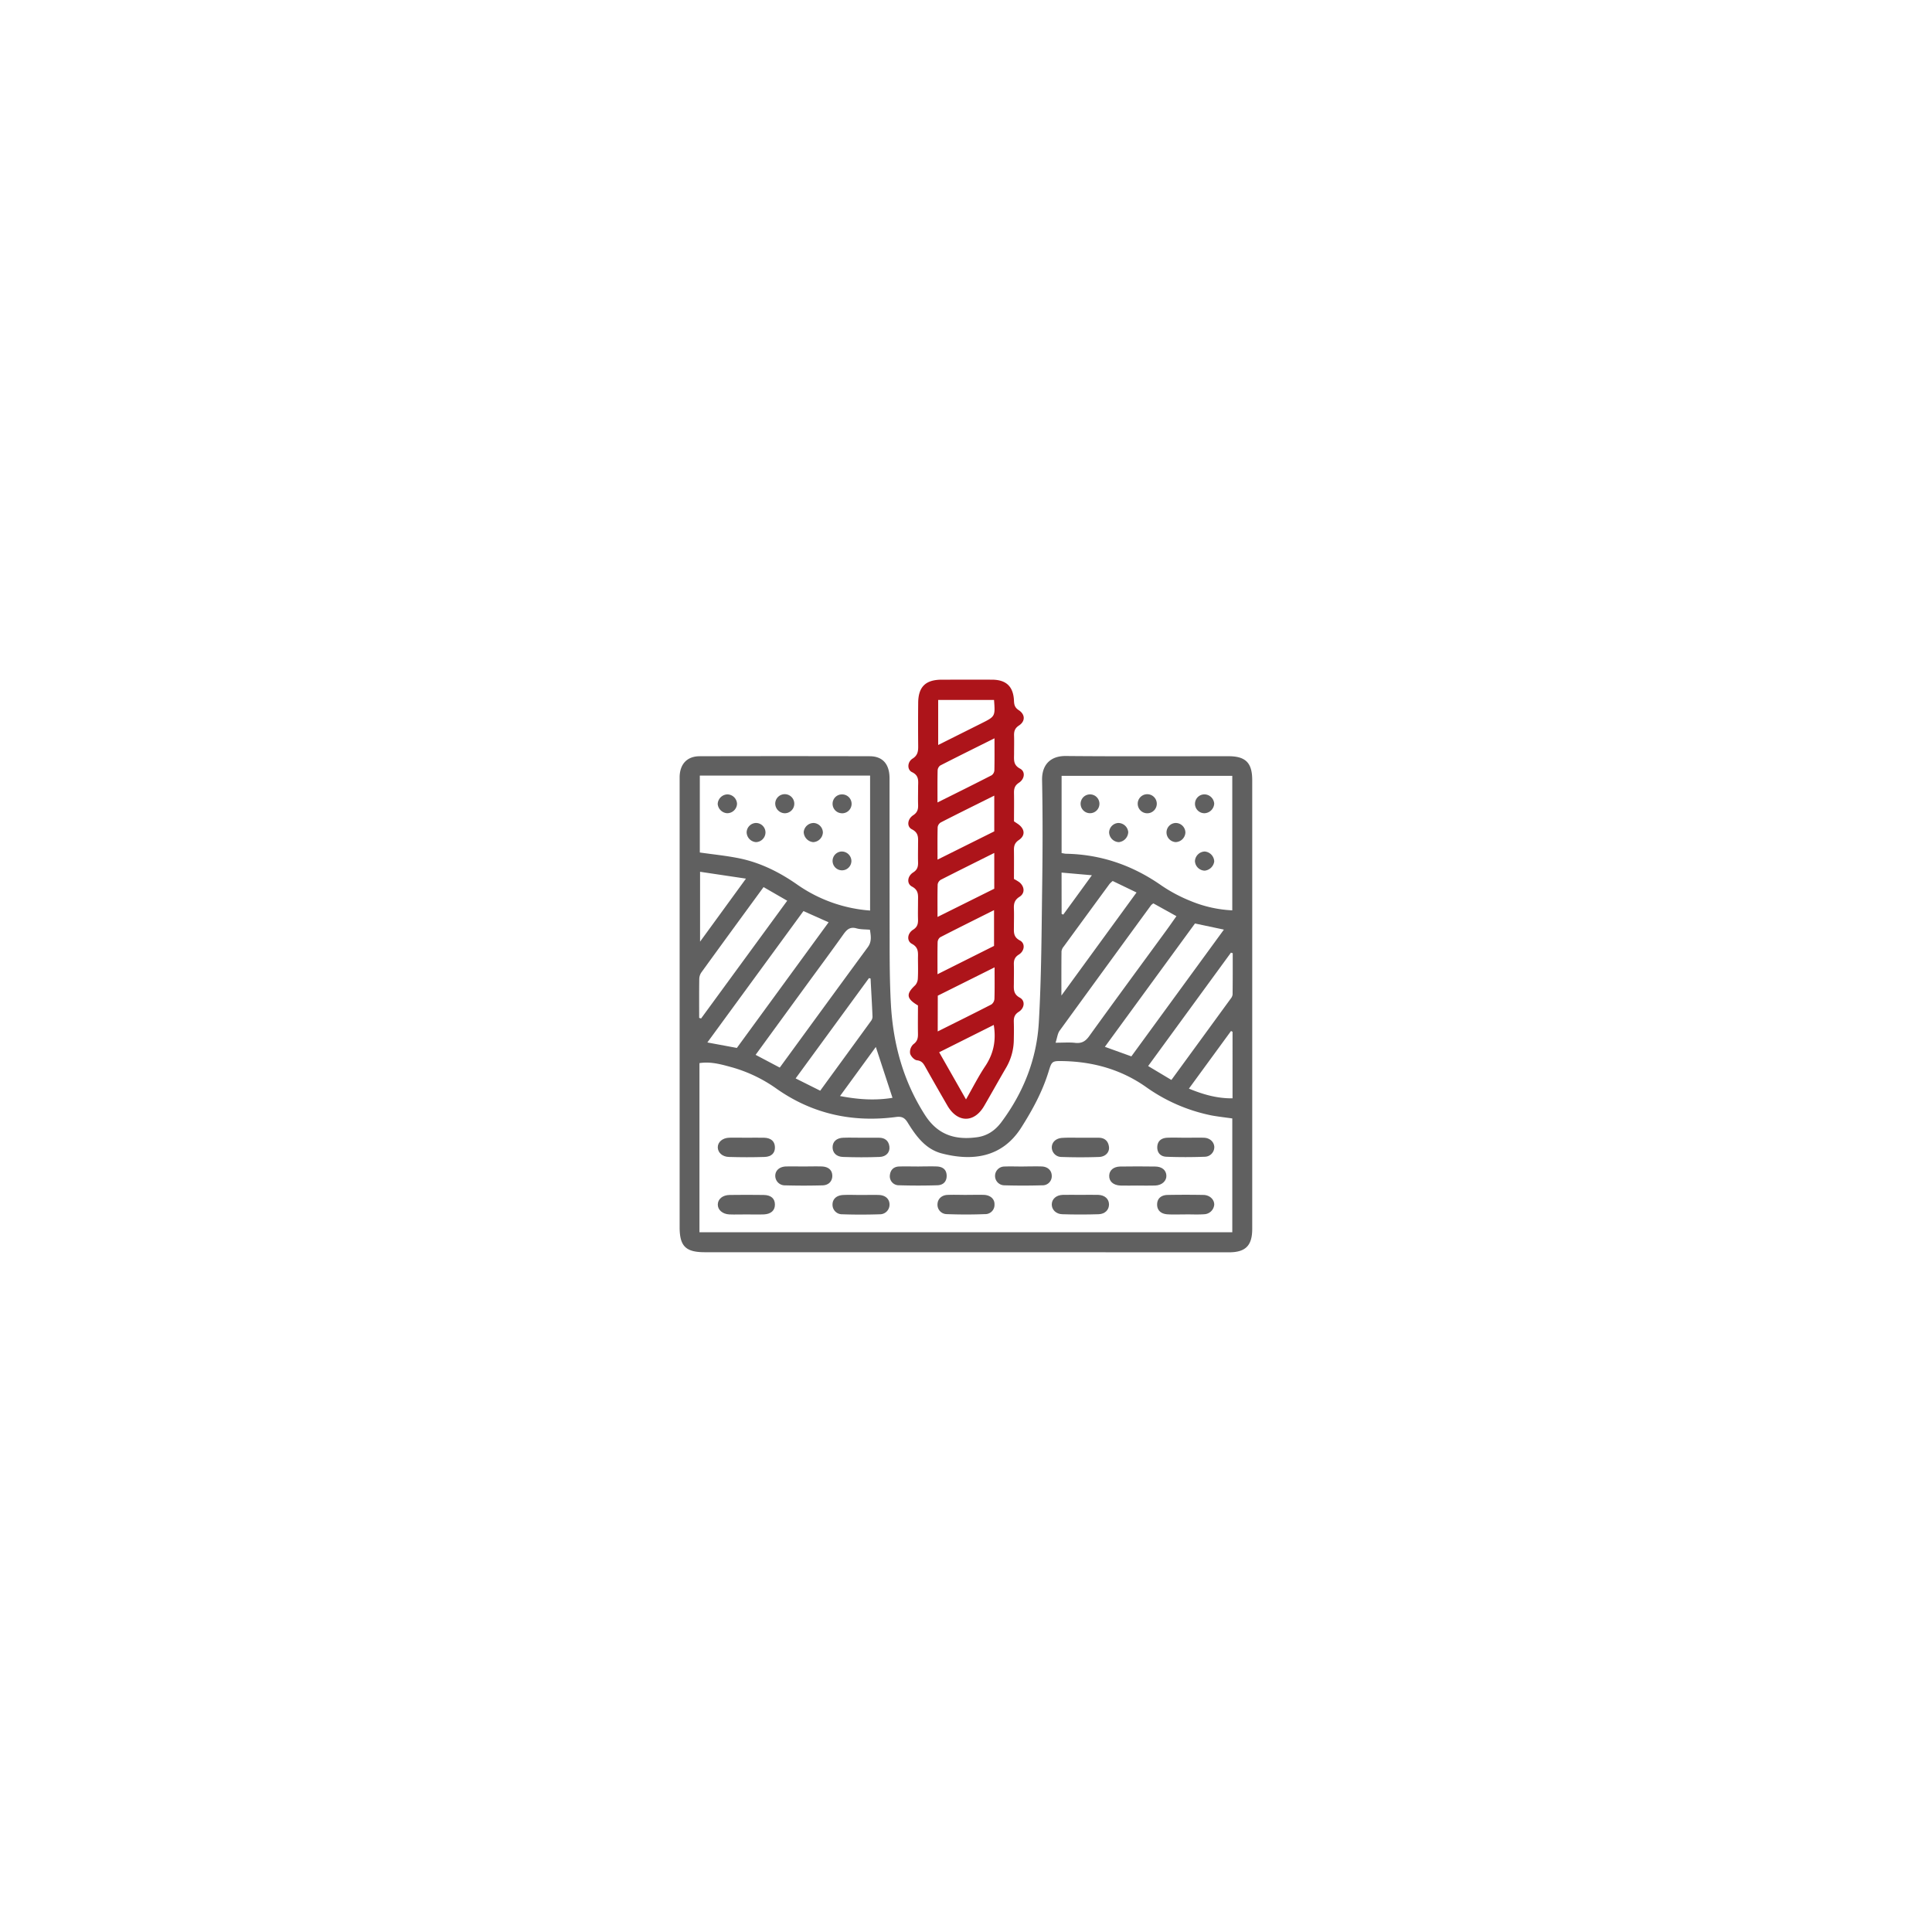 <svg xmlns="http://www.w3.org/2000/svg" id="Capa_1" data-name="Capa 1" viewBox="0 0 1080 1080"><defs><style>.cls-1{fill:#606060;}.cls-2{fill:#ad141a;}</style></defs><title>IC</title><path class="cls-1" d="M540,700h-146c-10.7,0-14.08-3.37-14.08-14V436.58c0-.84,0-1.67,0-2.5.22-7.05,4.22-11.32,11.19-11.34q47.47-.12,95,0c7.31,0,11.14,4.39,11.15,12.32,0,30.32,0,60.65.05,91,0,11.66.06,23.34.69,35,1.21,22.26,6.83,43.12,19.05,62.21,7.19,11.24,17,14.11,29.12,12.45,5.73-.78,10.16-3.8,13.61-8.44,12.36-16.58,19.76-35.29,20.93-55.76,1.46-25.41,1.53-50.91,1.88-76.38.27-19.66.33-39.33-.06-59-.18-9.18,5.24-13.61,13.23-13.53,30.32.28,60.65.1,91,.12,9.57,0,13.24,3.72,13.24,13.33q0,125.46,0,250.92c0,9.32-3.73,13.07-13,13.07ZM391,688.84H688.86V625.22c-4.07-.59-7.88-1-11.62-1.69a95.52,95.52,0,0,1-36.76-16c-13.76-9.64-29.29-14-46-14.37-6.43-.14-6.51,0-8.33,5.9-3.45,11.24-9,21.4-15.27,31.28-10.73,16.88-27.4,18.84-44.37,14.45-9.15-2.36-14.47-9.73-19.16-17.33-1.61-2.61-3.23-3.47-6.41-3.06-24,3.17-46.36-1.53-66.43-15.51a81.1,81.1,0,0,0-25-12.16c-6-1.65-12-3.45-18.51-2.44ZM486.39,509V433.55H391.2v43c7.65,1.1,14.94,1.8,22.07,3.26,11.89,2.44,22.55,7.79,32.46,14.73A81.41,81.41,0,0,0,486.39,509Zm107.05-32.12c1.15.17,1.79.35,2.44.37,19.72.36,37.41,6.54,53.54,17.86a85.36,85.36,0,0,0,16.26,8.6,69.08,69.08,0,0,0,23.17,5.18v-75.2H593.44ZM644.75,505a6.26,6.26,0,0,0-1.28,1q-25.62,35.06-51.13,70.16c-1.14,1.57-1.33,3.81-2.27,6.72,4.33,0,7.65-.29,10.89.08,3.55.4,5.74-.74,7.85-3.67,14.2-19.7,28.6-39.25,42.93-58.85,1.93-2.64,3.79-5.33,5.89-8.29ZM422.39,589.66l13.5,7.13c16.64-22.78,32.9-45.09,49.24-67.34,2.24-3.05,1.74-6.14,1.17-9.72-2.65-.24-5.2-.12-7.54-.78-3.61-1-5.39.69-7.3,3.37-6.74,9.49-13.69,18.83-20.55,28.23C441.51,563.43,432.11,576.32,422.39,589.66Zm-10.48-3.86,51.29-70.23-14.07-6.28-53.71,73.45ZM668,516.23l-50.37,68.95,14.81,5.34,51.73-70.86ZM390.84,569l1.07.34,48.15-65.83-13.22-7.62c-11.77,16.1-23.26,31.8-34.67,47.56a6.71,6.71,0,0,0-1.27,3.62C390.78,554.4,390.84,561.71,390.84,569ZM689.1,532.84l-1-.3-46.28,63.38,13,7.78c11.3-15.47,22.26-30.49,33.2-45.51a4.41,4.41,0,0,0,1-2.2C689.13,548.27,689.1,540.56,689.1,532.84ZM486.66,547l-.9-.23-41,56.07,13.74,6.87c9.74-13.37,19.15-26.25,28.52-39.16a4,4,0,0,0,.72-2.31C487.45,561.11,487,554,486.66,547ZM622,492.48a15.62,15.62,0,0,0-1.74,1.62q-12.84,17.5-25.62,35a5.34,5.34,0,0,0-1.25,2.66c-.1,7.86-.06,15.72-.06,24.76l42-57.62Zm-230.66-5.15v39.06L417,491.16ZM689,576.78l-.84-.46-23.55,32.23c8.06,3.31,15.82,5.53,24.39,5.42ZM469.58,612.69c10.38,2,19.82,2.56,29.33,1l-9.32-28.44ZM593.45,510.86l.92.41c5.19-7.12,10.39-14.23,16-22l-16.95-1.49Z"></path><path class="cls-2" d="M566.81,491.37a23.42,23.42,0,0,1,3.08,1.85c2.85,2.39,3.17,6.09.07,8.06s-3.28,4.13-3.17,7.05c.11,3.16,0,6.33,0,9.49s-.46,5.91,3.34,7.9c3.08,1.61,2.69,5.84-.57,7.88-2.44,1.52-2.88,3.26-2.8,5.72.1,3.33,0,6.67,0,10s-.57,6.26,3.36,8.4c3.07,1.67,2.66,5.81-.61,7.88-2.43,1.54-2.86,3.3-2.78,5.77.1,3.16.07,6.33,0,9.49a31.55,31.55,0,0,1-4.16,15.73c-4.21,7.17-8.23,14.45-12.42,21.64-5.59,9.62-14.92,9.52-20.56-.21-4.16-7.2-8.3-14.42-12.36-21.67-1.09-1.94-2-3.34-4.69-3.65-1.47-.18-3.44-2.29-3.79-3.84a6,6,0,0,1,1.79-5.09c2.29-1.64,2.66-3.48,2.61-5.92-.09-5.32,0-10.64,0-15.79-6.53-3.86-6.76-6.45-1.56-11.29a6,6,0,0,0,1.49-3.84c.2-3.65.09-7.32.07-11,0-3.2.56-6.23-3.4-8.33-3-1.6-2.58-5.83.68-7.88,2.45-1.55,2.81-3.34,2.75-5.78-.1-3.32,0-6.66,0-10s.57-6.26-3.42-8.37c-3-1.6-2.57-5.78.71-7.87,2.44-1.54,2.8-3.35,2.73-5.79-.09-3.33,0-6.67,0-10s.59-6.26-3.45-8.33c-3-1.52-2.5-5.75.75-7.87,2.38-1.56,2.81-3.35,2.73-5.81-.11-3.33,0-6.67,0-10,0-3.17.73-6.29-3.41-8.27-2.84-1.35-2.64-5.7.31-7.56s3.18-4.2,3.14-7.12q-.12-12,0-24c.07-9,4.1-13,13.22-13,9.33,0,18.65-.05,28,0,8,0,12,3.82,12.33,11.81.1,2.32.5,3.81,2.67,5.23,3.64,2.38,3.74,6.19.15,8.55-2.4,1.58-2.85,3.32-2.77,5.78.1,3.32,0,6.66,0,10s-.61,6.27,3.39,8.37c3,1.6,2.6,5.73-.67,7.87-2.37,1.56-2.81,3.32-2.76,5.79.1,5.16,0,10.33,0,15.79.71.47,1.51,1,2.28,1.52,3.79,2.7,4.2,6.36.45,8.91-2.34,1.59-2.81,3.29-2.76,5.76C566.88,480.7,566.81,486,566.81,491.37Zm-11.29,81.57L525,588.22l15,26.36c3.89-6.78,7-13,10.84-18.71C555.38,589,556.94,581.68,555.52,572.94Zm-31.33,3.64c10.52-5.26,20.29-10.08,30-15.08a4.21,4.21,0,0,0,1.71-3.14c.17-5.6.08-11.22.08-17.61l-31.75,15.84Zm-.12-128c10.75-5.36,20.53-10.2,30.23-15.18a3.68,3.68,0,0,0,1.56-2.74c.14-5.73.07-11.48.07-17.95-10.57,5.27-20.5,10.17-30.35,15.22a3.67,3.67,0,0,0-1.44,2.77C524,436.36,524.07,442,524.07,448.63Zm31.73-3.82c-10.43,5.21-20.21,10-29.92,15a3.67,3.67,0,0,0-1.72,2.64c-.16,5.74-.08,11.49-.08,18.14l31.72-15.8Zm-31.73,99.84,31.61-15.83v-20c-10.36,5.19-20.27,10.1-30.1,15.16a3.68,3.68,0,0,0-1.44,2.76C524,532.4,524.07,538,524.07,544.65ZM555.8,476.8c-10.43,5.22-20.2,10.06-29.89,15a3.7,3.7,0,0,0-1.75,2.62c-.16,5.74-.08,11.5-.08,18.16L555.8,496.8Zm-.13-85.52H524.45v25.17l24.11-12.06C556.36,400.49,556.36,400.49,555.67,391.28Z"></path><path class="cls-1" d="M572.29,652.06c3.32,0,6.66-.11,10,0s5.54,2.15,5.64,5.08a5.08,5.08,0,0,1-5.26,5.45c-7.15.21-14.32.21-21.46,0a5.25,5.25,0,0,1,.11-10.49c3.66-.14,7.32,0,11,0Z"></path><path class="cls-1" d="M513.63,652.06c3.32,0,6.66-.11,10,0,3.64.16,5.47,1.95,5.56,5.06s-1.68,5.35-5.18,5.45c-7.14.22-14.3.22-21.44,0a5,5,0,0,1-5.13-5.56c.31-3.07,2.13-4.84,5.25-4.93,3.65-.11,7.31,0,11,0Z"></path><path class="cls-1" d="M662.64,678.86c-3.33,0-6.67.16-10-.05-3.8-.24-5.83-2.35-5.8-5.53s2.08-5.23,5.92-5.3q10-.19,20,0c3.5.07,6.06,2.57,6,5.43a5.84,5.84,0,0,1-5.65,5.36c-3.47.25-7,.06-10.48.06Z"></path><path class="cls-1" d="M417.2,678.87c-3.16,0-6.33.12-9.49,0-3.88-.19-6.53-2.59-6.46-5.59s2.69-5.24,6.66-5.29c6.32-.08,12.65-.1,19,0,4.17.06,6.32,2.07,6.27,5.47,0,3.13-2.14,5.17-6,5.39C423.87,679,420.53,678.86,417.2,678.87Z"></path><path class="cls-1" d="M540.59,667.94c3.14,0,6.3-.1,9.44,0,3.63.16,6,2.32,5.9,5.35a5.15,5.15,0,0,1-5.35,5.41c-7.1.28-14.24.27-21.35,0a5.22,5.22,0,0,1-5.16-5.6c.11-2.84,2.27-5,5.59-5.14,3.64-.16,7.29,0,10.93,0Z"></path><path class="cls-1" d="M604.09,636h10c3.33,0,5.36,1.73,5.82,5,.43,3-1.86,5.63-5.54,5.75-7,.25-14,.24-21,0a5.39,5.39,0,0,1-5.41-5.44c.08-3,2.5-5.12,6.12-5.24C597.43,635.87,600.76,636,604.09,636Z"></path><path class="cls-1" d="M663,636c3.32,0,6.66-.11,10,0s5.62,2.33,5.8,5.08a5.41,5.41,0,0,1-5.31,5.55c-7.14.27-14.3.28-21.44,0-3.52-.14-5.26-2.47-5.12-5.56s2.09-4.92,5.61-5.07S659.46,636,663,636Z"></path><path class="cls-1" d="M449.34,652.06c3.32,0,6.64-.1,10,0,3.83.14,5.92,2.1,5.92,5.27,0,2.93-2,5.2-5.44,5.29q-10.47.29-20.93,0a5.34,5.34,0,0,1-5.51-5.31c0-3,2.34-5.12,6-5.25C442.69,652,446,652.06,449.34,652.06Z"></path><path class="cls-1" d="M604,667.94c3.31,0,6.63-.1,9.94,0,3.65.14,5.95,2.27,6,5.28s-2.17,5.43-5.83,5.54c-6.78.21-13.58.21-20.36,0-3.57-.12-5.89-2.68-5.8-5.6s2.48-5.09,6.1-5.22C597.39,667.85,600.71,667.94,604,667.94Z"></path><path class="cls-1" d="M417.19,636c3.32,0,6.65-.09,10,0,3.84.13,5.89,2,6,5.24s-1.88,5.37-5.76,5.5c-6.65.22-13.31.2-20,0-3.67-.1-6.13-2.47-6.19-5.31-.06-3,2.64-5.35,6.47-5.45C410.86,635.89,414,636,417.19,636Z"></path><path class="cls-1" d="M635.83,662.73c-3.16,0-6.33.1-9.48,0-4.05-.17-6.42-2.35-6.3-5.55.1-3,2.39-5,6.17-5.08q9.74-.15,19.46,0c3.85,0,6.14,2,6.33,4.95s-2.31,5.5-6.2,5.67C642.49,662.84,639.16,662.73,635.83,662.73Z"></path><path class="cls-1" d="M481.33,668c3.33,0,6.67-.11,10,0,3.71.16,5.92,2.28,5.92,5.37a5.37,5.37,0,0,1-5.42,5.42c-7,.23-14,.24-21,0a5.31,5.31,0,0,1-5.45-5.41c0-3.09,2.23-5.21,6-5.37C474.67,667.84,478,668,481.33,668Z"></path><path class="cls-1" d="M481.94,636c3.16,0,6.32,0,9.48,0s5.39,1.62,5.77,5c.36,3.11-1.77,5.6-5.49,5.74-6.81.26-13.64.24-20.46,0-3.77-.11-5.89-2.42-5.82-5.52s2.27-5.1,6-5.22C475,635.87,478.45,636,481.94,636Z"></path><path class="cls-1" d="M427.91,465.3a5.47,5.47,0,0,1-5.3,5.45,5.63,5.63,0,0,1-5.23-5.57,5.39,5.39,0,0,1,5.09-5.13A5.32,5.32,0,0,1,427.91,465.3Z"></path><path class="cls-1" d="M412,449.43a5.49,5.49,0,0,1-5.58,5.16,5.69,5.69,0,0,1-5.22-5.11,5.6,5.6,0,0,1,5.4-5.41A5.47,5.47,0,0,1,412,449.43Z"></path><path class="cls-1" d="M438.57,454.61a5.47,5.47,0,0,1-5.21-5.55,5.33,5.33,0,1,1,5.21,5.55Z"></path><path class="cls-1" d="M470.58,454.61a5.26,5.26,0,0,1-5.15-5.53,5.2,5.2,0,0,1,5.11-5,5.28,5.28,0,1,1,0,10.55Z"></path><path class="cls-1" d="M454.55,470.76a5.86,5.86,0,0,1-5.27-5.64,5.58,5.58,0,0,1,5.72-5.06,5.45,5.45,0,0,1,5,5.28A5.69,5.69,0,0,1,454.55,470.76Z"></path><path class="cls-1" d="M475.94,481.22a5.26,5.26,0,1,1-5.49-5.22A5.4,5.4,0,0,1,475.94,481.22Z"></path><path class="cls-1" d="M673.32,454.6a5.27,5.27,0,1,1,.28-10.53,5.58,5.58,0,0,1,5.15,5.15A5.68,5.68,0,0,1,673.32,454.6Z"></path><path class="cls-1" d="M657.26,460.05a5.42,5.42,0,0,1,5.38,5.36,5.61,5.61,0,0,1-5.47,5.33,5.46,5.46,0,0,1-5.08-5.17A5.28,5.28,0,0,1,657.26,460.05Z"></path><path class="cls-1" d="M673.46,476a5.78,5.78,0,0,1,5.3,5.58,6,6,0,0,1-5.31,5.12,5.62,5.62,0,0,1-5.47-5.37A5.68,5.68,0,0,1,673.46,476Z"></path><path class="cls-1" d="M614.59,449.3a5.26,5.26,0,1,1-5.4-5.23A5.24,5.24,0,0,1,614.59,449.3Z"></path><path class="cls-1" d="M646.65,449.17a5.33,5.33,0,0,1-10.64.57,5.33,5.33,0,1,1,10.64-.57Z"></path><path class="cls-1" d="M625.42,470.76A5.66,5.66,0,0,1,620,465.3a5.43,5.43,0,0,1,5-5.24,5.59,5.59,0,0,1,5.69,5.1A5.86,5.86,0,0,1,625.42,470.76Z"></path></svg>